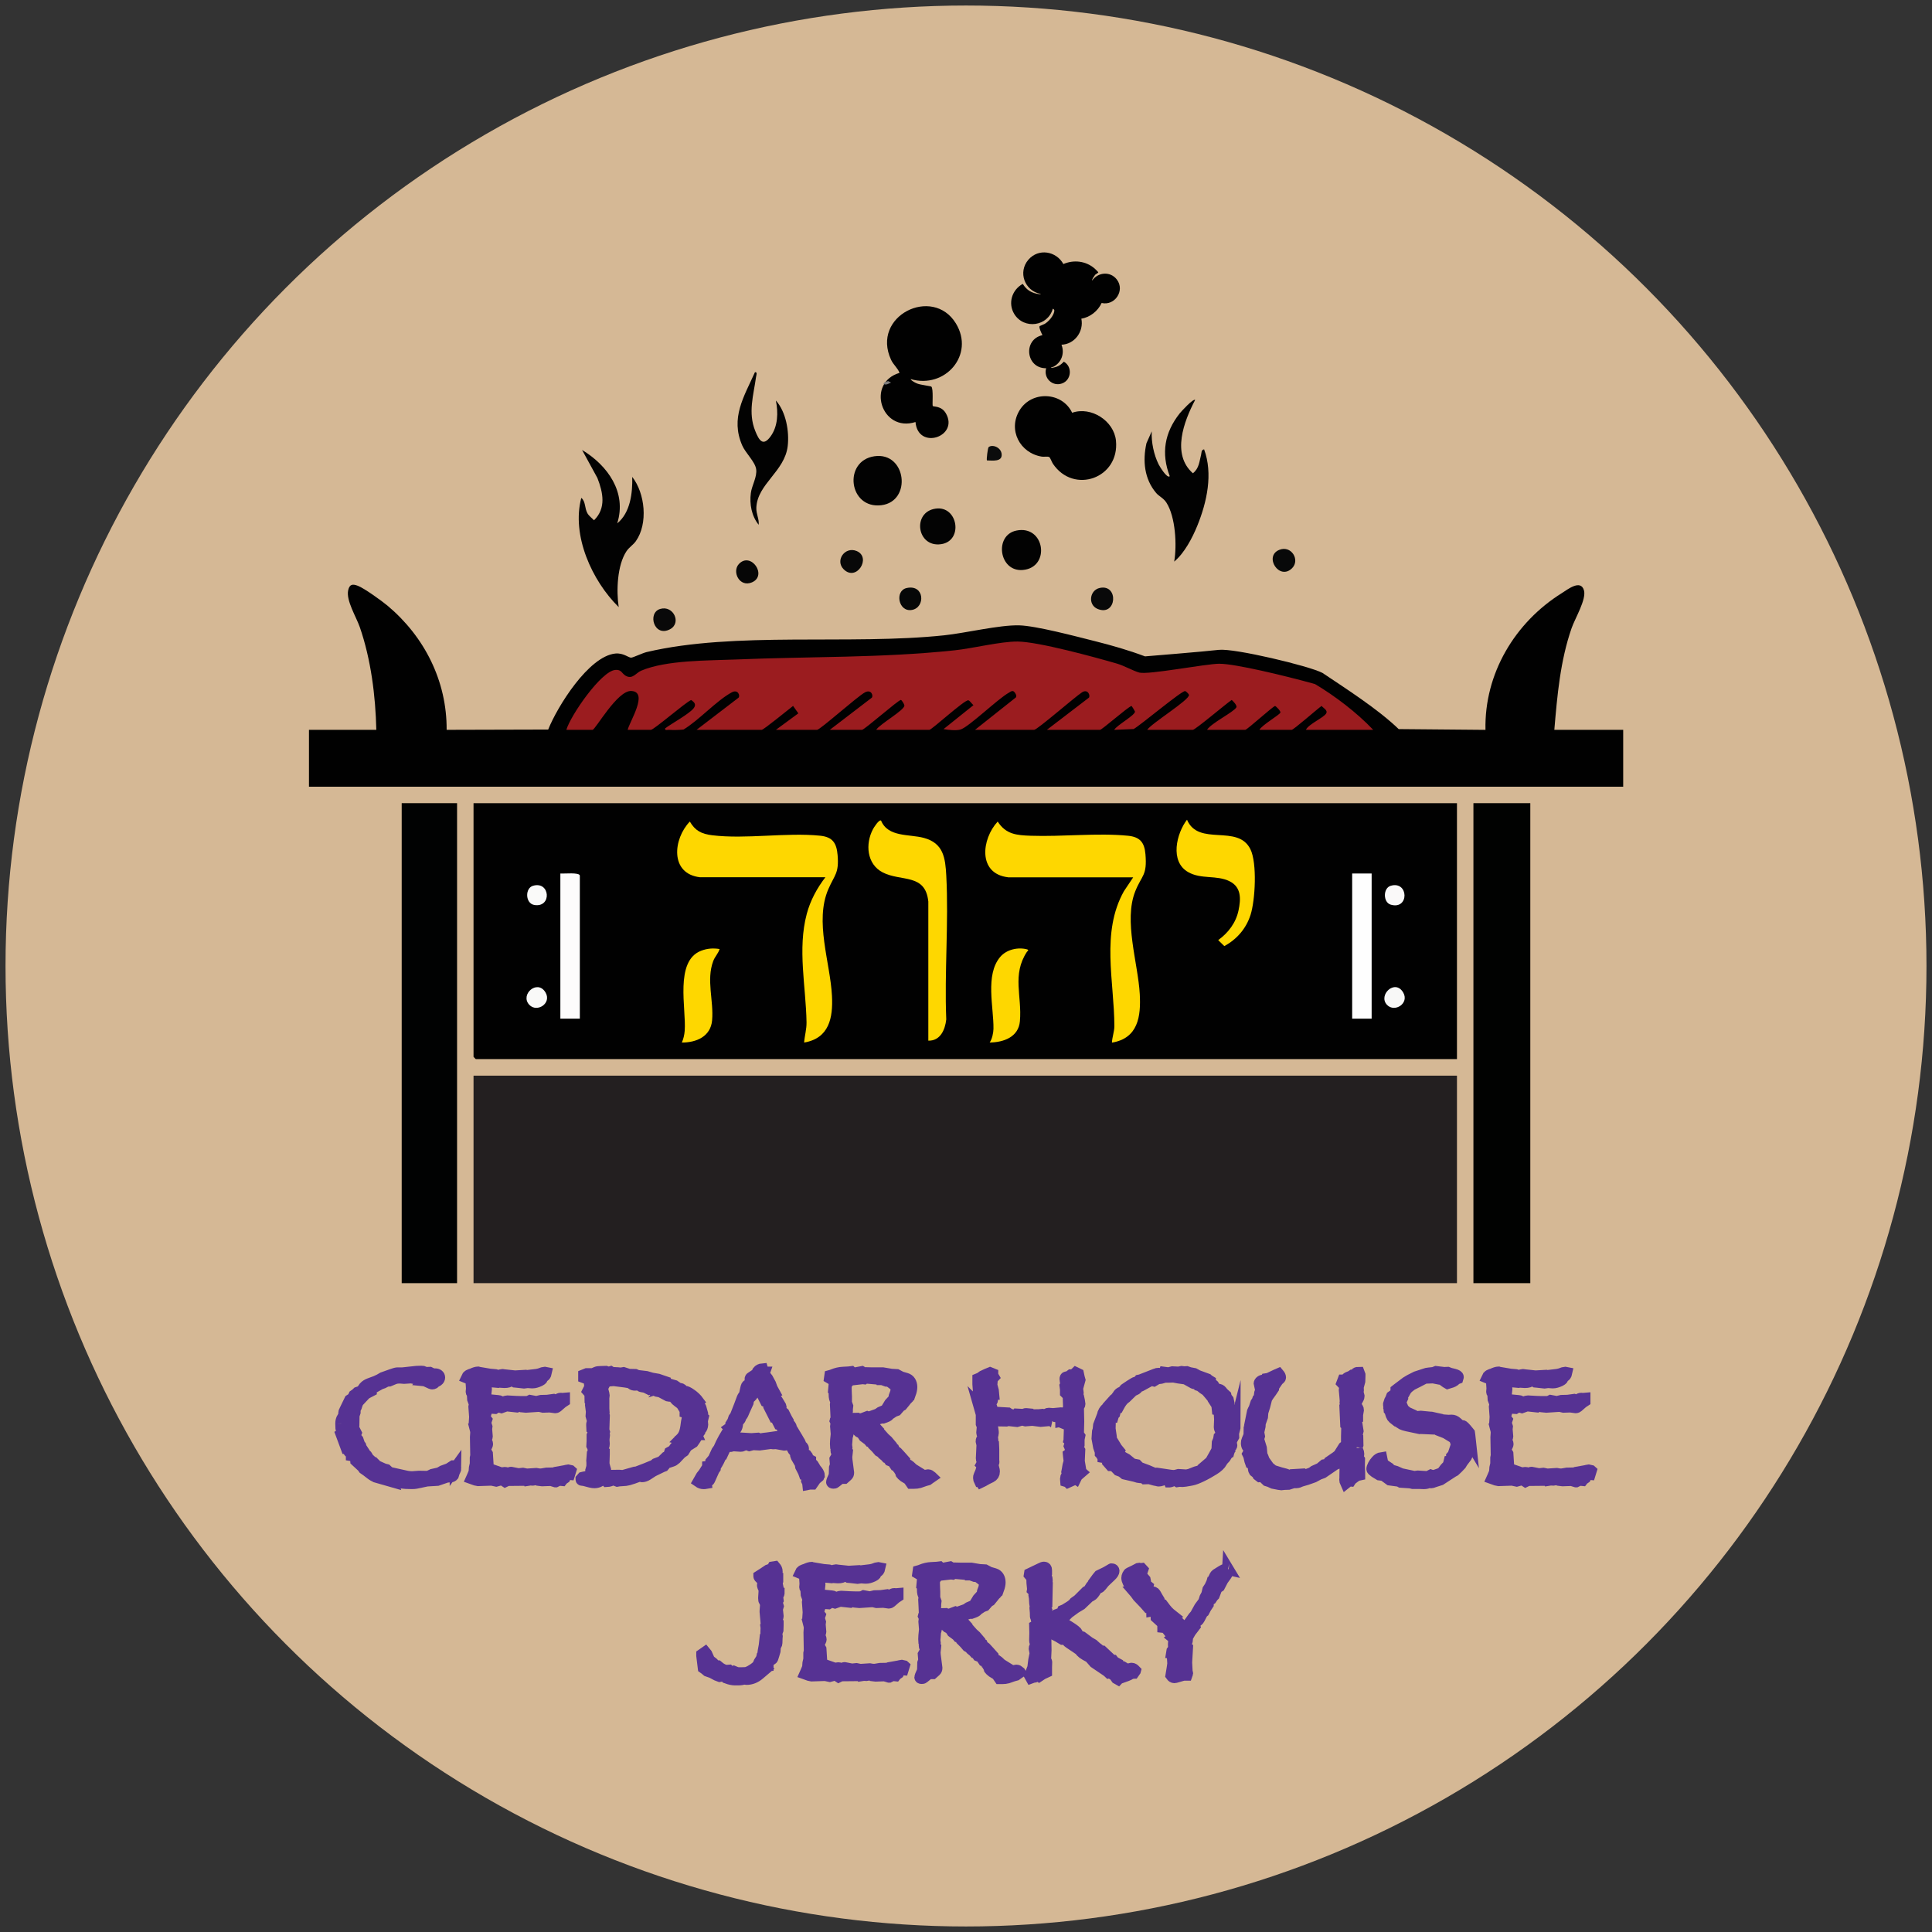 <?xml version="1.0" encoding="UTF-8"?>
<svg xmlns="http://www.w3.org/2000/svg" viewBox="0 0 500 500">
  <rect x="0" y="0" width="500" height="500" fill="#333333" stroke="none"/>
  <defs>
    <style>
      .cls-1 {
        fill: #f8f8f7;
      }

      .cls-2 {
        fill: #010202;
      }

      .cls-3 {
        fill: #010101;
      }

      .cls-4 {
        fill: #f9f9f8;
      }

      .cls-5 {
        fill: #030303;
      }

      .cls-6 {
        fill: #231f20;
      }

      .cls-7 {
        fill: #563293;
        stroke: #563293;
        stroke-miterlimit: 10;
        stroke-width: 3px;
      }

      .cls-8 {
        fill: #0b0c0c;
      }

      .cls-9 {
        fill: #7c7b7b;
      }

      .cls-10 {
        fill: #010201;
      }

      .cls-11 {
        fill: #060606;
      }

      .cls-12 {
        fill: #fdfcfc;
      }

      .cls-13 {
        fill: #020202;
      }

      .cls-14 {
        fill: #faf9f9;
      }

      .cls-15 {
        fill: #080909;
      }

      .cls-16 {
        fill: #fafaf9;
      }

      .cls-17 {
        fill: #080808;
      }

      .cls-18 {
        fill: #fefefe;
      }

      .cls-19 {
        fill: #d5b895;
      }

      .cls-20 {
        fill: #9b1c1f;
      }

      .cls-21 {
        fill: #090909;
      }

      .cls-22 {
        fill: #fed700;
      }

      .cls-23 {
        fill: #060707;
      }
    </style>
  </defs>
  <g id="Background">
    <circle class="cls-19" cx="250" cy="250" r="248.57"/>
  </g>
  <g id="Cedar_House_Jerky" data-name="Cedar House Jerky">
    <g>
      <g>
        <path class="cls-3" d="M269.25,76.05c-4.08-.81-5.86-5.62-3.11-8.83,2.59-3.02,7.2-2.27,9.06,1.11,2.7-1.15,5.75-.8,8.01,1.09.14.12.99.93,1.02,1.02.07.19-.82.56-.9.81-.25.44-.69.85-.7,1.38,1.54-2.23,4.74-2.49,6.42-.27,2.15,2.84-.54,6.85-3.95,6.05-.94,2.07-3,3.71-5.25,4.06.69,3.31-1.73,6.63-5.14,6.74.86,2.19.03,4.61-2.07,5.69-.21.11-.42.12-.61.19-.06.08,0,.12.21.11,1.33-.2,2.15-.59,3.07-1.6,2.28,1.25,2.01,4.77-.47,5.64s-4.83-1.38-4.1-3.94c-5.25.06-6.07-7.44-.96-8.56-.2-.41-.97-1.98-.73-2.34.04-.06,1.05-.42,1.3-.57,1.04-.61,2.32-2.08,2.5-3.3.05-.36-.08-.47-.39-.64-1.23,4.58-7.42,5.44-9.94,1.42-1.74-2.78-.65-6.31,2.17-7.84,1.07,1.71,2.37,2.4,4.33,2.67.36.02.44-.02.21-.11Z"/>
        <path class="cls-3" d="M277.47,106.82c4.9-1.72,10.82,2.08,11.34,7.22.97,9.72-10.94,13.97-16.32,5.97-.26-.38-.69-1.57-.93-1.71-.4-.25-1.35-.03-1.91-.12-5.71-.89-8.88-6.96-5.77-12.02,3.15-5.13,11.03-4.76,13.59.66Z"/>
        <path class="cls-3" d="M235.66,98.1c.23.5,1.33,1.02,1.81,1.2.8.3,3.41.63,3.55.75.61.5.2,4.85.38,5.03.22.23,2.24-.08,3.38,1.87,3.52,6.05-7.21,9.68-7.85,2.27-8.88,2.8-12.85-10.16-4.13-12.72-.48-1.27-1.58-2.08-2.19-3.38-5.27-11.37,10.76-19.23,16.76-9.44,4.99,8.13-2.79,17.07-11.71,14.42Z"/>
        <path class="cls-3" d="M377.06,207.86v66.23H123.13s-.58-.54-.58-.58v-65.65h254.51Z"/>
        <path class="cls-3" d="M315.54,168.17c-3.82.45-19.21,1.7-19.21,1.7-4.27-1.61-8.65-2.86-13.08-3.97-4.72-1.18-15.1-3.95-19.49-4.06-5.17-.13-13.81,1.99-19.42,2.58-24.35,2.57-54.08-1.07-77.01,4.34-1.04.25-3.45,1.41-3.97,1.44-.71.04-2.02-1.29-4.15-1.06-6.89.74-14.93,13.65-17.34,19.67l-26.28.07c.08-12.63-5.75-24.13-15.31-32.14-1.5-1.25-5.99-4.49-7.65-5.13-1.37-.53-2.16-.44-2.52,1.14-.59,2.65,2.08,6.87,3.02,9.59,2.87,8.31,4.06,17.76,4.26,26.54h-17.43v14.72h340.12v-14.72h-17.82c.75-8.88,1.53-17.86,4.47-26.32.9-2.58,3.89-7.48,3.19-9.81-.86-2.89-4.26-.17-5.69.73-12.16,7.57-20.12,20.87-19.79,35.41l-22.46-.2c-5.37-5.18-13.63-10.45-19.73-14.54-3.42-1.81-22.87-6.42-26.69-5.96Z"/>
        <rect class="cls-10" x="381.32" y="207.86" width="14.72" height="124.22"/>
        <rect class="cls-2" x="103.96" y="207.86" width="14.33" height="124.22"/>
        <path class="cls-13" d="M159.75,135.43c3.38-2.72,3.99-7.89,3.87-12.01,3.32,4.22,4.15,12.09.94,16.63-.67.95-1.75,1.59-2.43,2.61-2.41,3.63-2.65,10.26-2.01,14.46-6.92-6.8-12.26-18.57-9.68-28.27,1.17.95.81,2.63,1.6,4.01.4.69,1.15,1.21,1.69,1.79,3.2-3.15,2.34-7.18.88-10.94l-3.97-7.26c6.61,3.99,11.63,10.97,9.1,18.98Z"/>
        <path class="cls-13" d="M309.3,103.51c-2.92,5.55-6.15,14.07-.58,18.97,1.63-1.26,1.67-3.1,2.13-4.83.14-.53-.02-1.21.77-1.36,2.34,6.35.73,13.64-1.75,19.75-1.29,3.18-3.36,7.12-5.99,9.3.74-4.23.34-11.57-2-15.24-.77-1.21-1.92-1.64-2.65-2.5-3.1-3.63-3.54-8.37-2.53-12.89l1.37-3.08c-.14,2.78.53,6,1.76,8.51.22.45,2.21,3.82,2.9,3.1-2.28-5.95-1.33-11.29,2.55-16.23.39-.5,3.56-3.96,4.03-3.51Z"/>
        <path class="cls-13" d="M200.81,103.67c2.6,2.9,3.49,7.99,3.05,11.77-.77,6.57-7.85,9.8-8.12,15.92-.07,1.68.75,2.87.61,4.46-1.84-2.26-2.41-5.38-2.03-8.23.26-1.99,1.67-4.18,1.37-6.19-.28-1.9-2.75-4.16-3.6-6.11-3.11-7.12.43-12.59,3.29-18.97.71-.09.34.83.28,1.25-.64,4.72-2.13,9.19-.2,13.97.99,2.46,2.01,4.08,3.96,1.41,1.93-2.64,2-6.19,1.38-9.27Z"/>
        <path class="cls-13" d="M226.28,118.08c8.32-1.22,9.8,11.71,1.8,12.67-8.47,1.01-9.93-11.47-1.8-12.67Z"/>
        <path class="cls-13" d="M263.04,137.31c7.39-1.52,8.92,9.55,1.68,10.2-6.19.55-7.51-9-1.68-10.2Z"/>
        <path class="cls-5" d="M242.16,131.63c5.77-.8,7.21,8.34,1.42,9.2-6.34.94-7.59-8.35-1.42-9.2Z"/>
        <path class="cls-21" d="M284.65,152.15c4.94-1.02,4.38,7.46-.57,5.45-2.6-1.06-2.12-4.89.57-5.45Z"/>
        <path class="cls-21" d="M170.86,157.59c3.41-1.01,5.6,3.64,2.54,5.26-4.13,2.19-5.94-4.25-2.54-5.26Z"/>
        <path class="cls-15" d="M334.4,147.04c-3.31,3.32-7.37-3.03-3.37-4.72,3.11-1.32,5.51,2.57,3.37,4.72Z"/>
        <path class="cls-23" d="M234.65,152.18c4.63-1.02,4.9,5.03,1.37,5.67s-4.54-4.98-1.37-5.67Z"/>
        <path class="cls-17" d="M218.34,147.33c-2.3-2.3.36-5.99,3.37-4.72,3.9,1.65-.05,8.04-3.37,4.72Z"/>
        <path class="cls-11" d="M191.21,145.98c3.09-3.34,7.51,2.99,3.38,4.74-3.2,1.36-5.21-2.75-3.38-4.74Z"/>
        <path class="cls-8" d="M255.42,119.16c-.17-.17.22-3.27.43-3.44.94-.79,3.2,0,3.38,1.8.2,2.07-2.41,1.66-3.81,1.64Z"/>
        <path class="cls-9" d="M230.63,99.02c-.39.06-1.14.75-1.94.38-.13-.45.64-.57,1.16-.77l.77.39Z"/>
        <rect class="cls-18" x="349.94" y="226.06" width="5.04" height="37.57"/>
        <path class="cls-12" d="M150.06,263.63h-5.04v-37.57c.87.1,5.04-.37,5.04.58v36.99Z"/>
        <path class="cls-4" d="M136.99,260.05c-2.51-2.65,2.09-6.72,4.18-3.22,1.69,2.83-2.2,5.32-4.18,3.22Z"/>
        <path class="cls-1" d="M358.95,260.05c-2.37-2.51,2.05-6.79,4.18-3.22,1.69,2.83-2.2,5.32-4.18,3.22Z"/>
        <path class="cls-14" d="M359.91,229.24c4.67-1.37,4.86,6.31,0,4.88-2-.59-2-4.29,0-4.88Z"/>
        <path class="cls-16" d="M137.94,229.24c4.47-1.31,4.94,5.75.32,4.96-2.34-.4-2.42-4.35-.32-4.96Z"/>
        <path class="cls-20" d="M315.6,171.77c-3.74.04-18.37,2.92-20.76,2.29-1.42-.37-3.91-1.78-5.8-2.33-5.73-1.66-20.28-5.65-25.67-5.7-4.35-.05-11.57,1.77-16.32,2.27-18.9,2.01-37.6,1.58-56.51,2.37-7.19.3-18.05.12-24.6,2.9-1.38.58-2.22,2.33-4,1.32-1.06-.6-1.06-1.68-2.74-1.51-3.67.37-11.53,11.76-12.63,15.5h6.78c.72,0,6.41-10.26,10.04-10.06,4.56.25-.5,7.98-.94,10.06h6c.76,0,8.85-7.02,10.41-7.72.87.57,1.39,1.18.66,2.13-1.12,1.45-5.7,3.95-7.38,5.21-.1.64.52.36.96.38,1.25.07,2.55.05,3.8-.08,4.03-2.44,8.52-7.47,12.46-9.61,1.67-.91,2.23.88,1.78,1.37l-10.87,8.32h16.85c.52,0,7.1-5.42,8.13-6.19l1.36,1.92-5.81,4.27h10.65c.79,0,10.38-8.61,12.39-9.69,1.67-.9,2.23.88,1.78,1.37l-10.87,8.32h8.33c.64,0,9.41-7.75,10.07-7.74.21,0,.88,1.09.91,1.42.11,1.2-6.44,4.86-7.3,6.32h13.75c.63,0,9.02-7.74,10.08-7.65.35.03.98.99,1.34,1.26l-7.74,6.2c1.19.21,3.25.43,4.37.11,2.14-.61,9.61-7.9,12.54-9.54.34-.19.63-.47,1.06-.42.43.11,1.24,1.36.66,1.72l-10.49,8.32h15.3c.79,0,10.52-8.49,12.38-9.7,1.56-1.01,2.24.88,1.79,1.38l-10.87,8.32h13.75c.51,0,6.89-5.66,8.14-6.19.08-.02.89,1.33.91,1.43.16.92-4.74,3.58-5.37,4.76l5.02-.21c1.78-.97,12.46-9.97,13.33-9.82.25.04.95.74,1,.98.23,1.26-9.69,7.34-10.82,9.05h11.81c.64,0,8.73-6.87,10.07-7.74.38.34,1.48,1.44,1.19,1.94-.74,1.25-6.51,4.06-7.58,5.8h9.88c.5,0,7.25-6.18,7.75-6.18.12,0,1.47,1.27,1.36,1.71-.14.55-4.97,3.36-5.42,4.47h8.33c.5,0,6.71-5.47,7.75-6.19.4.52,1.66,1.1,1.19,1.94-.61,1.1-4.54,2.74-5.26,4.25h17.43c-4.22-4.46-9.94-8.81-15.07-11.85-8.01-2.24-20.96-5.3-24.7-5.25Z"/>
        <g>
          <path class="cls-22" d="M260.89,227.04c-7.93-.94-6.85-9.92-2.69-14.42,2.15,3.34,4.92,3.54,8.54,3.67,8.04.29,17.39-.78,25.18,0,3.12.31,4.26,1.74,4.52,4.77.48,5.59-.93,5.36-2.63,9.59-3.06,7.63.71,18.62,1.16,26.59.33,5.84-.44,11.47-7.2,12.59.05-1.4.63-2.87.63-4.28-.03-11.56-3.52-24.21,2.47-34.91l2.4-3.59h-32.38Z"/>
          <path class="cls-22" d="M181.22,227.04c-7.96-.89-7-9.98-2.69-14.42,1.37,2.38,3.05,3.21,5.74,3.54,8.77,1.08,19.18-.77,27.98.12,3.26.33,4.26,1.93,4.52,5.01.4,4.76-.78,5.08-2.4,8.83-3.6,8.32.49,18.93.94,27.59.3,5.72-.72,11-7.2,12.1.13-1.82.65-3.38.62-5.27-.16-9.25-2.37-18.91.06-28.03.93-3.48,2.64-6.64,4.82-9.48h-32.38Z"/>
          <path class="cls-22" d="M240.24,233.27c-.77-7.3-7.06-5.04-11.81-7.5-4.13-2.14-4.53-7.39-2.49-11.21.2-.38,1.56-2.56,2.08-2.19,1.8,4.35,7.27,3.46,11.05,4.47,5.08,1.36,5.58,5.12,5.83,9.82.64,12.18-.5,24.92-.01,37.16-.29,2.67-1.54,5.59-4.64,5.5v-36.06Z"/>
          <path class="cls-22" d="M307.19,212.13c2.98,7.05,13.15,1,16.42,7.66,1.76,3.58,1.25,13.17.03,16.98-1.14,3.55-3.53,6.31-6.79,8.08l-1.58-1.55c2.61-1.88,4.59-4.5,5.26-7.69.62-2.94.76-5.99-2.28-7.52-3.4-1.71-7.38-.44-10.79-2.41-4.76-2.75-3-9.98-.26-13.55Z"/>
          <path class="cls-22" d="M256.12,269.81c.63-.86.97-2.5.99-3.56.08-5.56-2.19-13.89,1.71-18.56,1.65-1.98,4.68-2.65,7.08-1.97.44.33.04.35-.13.61-3.93,5.97-1.24,11.46-1.82,17.98-.36,4.08-4.23,5.46-7.83,5.49Z"/>
          <path class="cls-22" d="M186.23,245.62c-.36,1.17-1.2,1.91-1.65,3.11-1.84,4.9.17,10.29-.29,15.35-.38,4.17-4.06,5.74-7.83,5.73.42-.94.66-2.01.74-3.04.44-5.7-2.67-18.03,4.23-20.71,1.6-.62,3.14-.72,4.81-.45Z"/>
        </g>
        <rect class="cls-6" x="122.55" y="278.38" width="254.51" height="53.7"/>
      </g>
      <g>
        <path class="cls-7" d="M117.91,379.87c0,.25-.06.46-.16.64l-.21.39-.29.93c-.16.19-.35.29-.56.29l-1.05.08-2.45.84-2.69.16-2.86.6c-.26.05-.63.08-1.11.08-1.15,0-2.05-.06-2.69-.16l-.49-.08c-.11-.59-.43-.88-.97-.88-.25,0-.53.14-.84.41l.08.27-4.01-1.15-.12-.29-.25.08c-.26,0-.67-.21-1.23-.64l-1.09-.84-.76-.53-.33-.47-1.69-1.56-.04-.53c.27,0,.41-.09.41-.27,0-.15-.07-.25-.21-.31-.14-.05-.42-.12-.84-.19l-.45-.08v-.51c-.27-.12-.47-.25-.59-.39-.12-.14-.26-.36-.42-.66l.16-.16-.16-.16h-.31l-1.34-3.62.21-.14.04-.21-.29-1.21-.04-1.23c0-.55.14-1.05.41-1.5.06,0,.09,0,.1.01.01,0,.02.02.02.03.16,0,.32-.17.47-.51-.15-.36-.23-.6-.23-.72,0-.18.06-.37.19-.58l1.34-2.76.76-.49.33-.72.47-.33.41-.39.99-.33.78-1.09c.33-.37.8-.66,1.4-.88l1.52-.56,1.01-.47.84-.49,2.02-.72c.84-.3,1.4-.47,1.69-.49h1.36l3.62-.39,1.21-.04.47.04.72.29,1.05-.04.88.43.49-.04c.33,0,.6.08.8.24.21.16.31.37.31.65,0,.29-.14.54-.43.76l-.72.41-.29.29c-.14.07-.26.1-.37.1-.12,0-.21-.01-.27-.04l-1.65-.76-.41-.04s.04-.05.04-.08c0-.12-.1-.28-.29-.47l-.27-.04-1.13.16-1.52-.29-1.81.12-1.01-.08h-.29c-.44,0-.85.07-1.23.21l-1.34.56-.64.04-.93.49-.76.27-1.42.8-.43-.1-.6.47.04.64c-.88.44-1.42.77-1.62,1.01l-1.69,1.81-.35.25.16.16-.16.43c-.12.44-.22.71-.3.82-.08.11-.24.23-.5.35l.31.31v.41l-.27.8-.04,2.57-.12.49.21.51.51,1.01-.12.31-.43.08.19.41.84.97.41,1.19.29.37.12.45.84,1.28.23.41.37.35.6.97.37.25c.21.21.36.4.47.6l.41.04c.29.25.5.53.64.84l.41.12,1.6.72.64.16.6.56c.14.14.74.32,1.81.53l2.9.64c.44.08.83.12,1.17.12h.35l1.6-.12,2.39.04,1.07-.51,1.81-.41.88-.51,1.58-.58,1.11-.72h.16c.3,0,.45.16.45.49Z"/>
        <path class="cls-7" d="M147.63,380.63l-.27.88-.45-.04c-.16,0-.28.04-.35.12l-.41.88-.56.39-.16.21-.76-.08-.88.43h-.04l-1.01-.31-.12-.04-2.32.08-.66-.08-.23-.33c-.84.16-1.31.25-1.42.25l-.76-.04-.51.08-.16-.41h-.25l-.21.04-.72.37-4.05.04-.6.29c-.45-.3-.8-.45-1.05-.45l-.21.04-1.05.29-1.19-.25-3.62.12c-.12,0-.64-.16-1.54-.49l.21-.47.49-1.17.08-1.11.23-1.01v-1.54l.12-.6-.08-4.77.08-1.21-.04-.45-.12-.47.84-.04c-.15-.33-.28-.56-.39-.7-.11-.14-.3-.31-.58-.51l-.1-.35.1-1.52-.19-2.61.19-1.01.08-.41-.43-.12-.16-.43-.08-1.34-.25-.43-.04-.21.04-.51.16-.25,1.13.29-.33-.29c-.21-.15-.31-.29-.31-.41,0-.07.03-.19.08-.35l-.33-.12-.41.12c-.04-.67-.09-1.12-.13-1.34-.05-.22-.13-.35-.26-.39l-.8-.33.21-.43c.1-.11.32-.23.68-.37l.39-.12c.67-.32,1.19-.47,1.54-.47h.04s.03.01.06.04l3.02.51,1.4.12.78.25c.51-.19.85-.29,1.03-.29.08,0,.14.01.16.04l3.11.33,2.74-.16,1.07.31.62-.14v-.25c.95-.1,1.64-.22,2.08-.37.6-.23.97-.35,1.09-.35l.41.08c-.07.32-.15.54-.26.67-.1.13-.33.28-.67.44-.03.25-.08.42-.14.51-.07.1-.27.23-.6.41-.71.33-1.3.49-1.77.49h-.23l-1.09-.08-.93.12-1.89-.21-.43-.04c-.38-.25-.76-.37-1.13-.37-.29.33-.82.49-1.6.49l-.62-.04-.1-.37-.41.12-.6.25-2.82-.25-.45.68.16.16v.16l.08,1.09-.16,1.6.08.6.04.45.41.12,2.82.27c.19,0,.47.14.84.41l.64-.12c.38-.14.66-.21.84-.21h.04l2.2.12,1.3.04h1.17c.25,0,.46-.02.63-.06s.36-.12.57-.23l1.56.29.37-.08.88-.21,1.6-.04,1.69-.23c.19.06.38.16.58.31l.43-.27c.27-.22.53-.33.76-.33l.45.04.47-.04v.64l-.56.37-1.25,1.09c-.15.12-.29.19-.43.19h-.08l-1.38-.19-1.77.06-.97-.23-3.46.23-.64-.06c-.15-.27-.32-.41-.51-.41-.11,0-.19.01-.25.04l-.93.37-2.69-.29-1.32.47-.93-.27-.76.47-2.26-.16-.16.29.08,1.09-.35,1.11.19.33.29.37-.29.88c.21.38.33.67.37.84l-.08.68.16,1.89v.04c0,.18-.15.46-.45.84.36.45.53.82.53,1.11,0,.08-.03.18-.08.29l-.56,1.17.6,1.05.25,3.93.64.12,2.78.97.93-.12c.22,0,.53.11.93.33.27-.25.47-.37.6-.37h.08l1.89.37,1.15-.12,1.01.21,2.45-.16.7.12,1.19.04.41.14-.12-.31.47-.08,1.93-.04.41-.16,2.41-.43c.07-.01.23-.05.47-.11s.4-.09.45-.09c.08,0,.25.04.51.12Z"/>
        <path class="cls-7" d="M181.91,366.83l-.21.88.08,1.01c-.04.52-.2.91-.47,1.17l-.33.43-.84.21c-.08.08-.16.28-.25.6l.08.08h.21l-.12-.27.41.31-.21.29-.12.51-.33.53-.47.68-1.6,1.01-.8,1.28-.7.49-1.4,1.48c-.36.32-.66.51-.93.58l-1.52.51-.37.16c0,.26-.07.46-.21.6l-.43.16-2.41,1.17-1.46.95c-.48.3-.95.45-1.4.45-.16,0-.38-.07-.64-.21-.26.16-.79.38-1.58.64l-1.19.37-.8.16-1.69.12-.45.08-1.09-.41c-.55.3-1.07.47-1.56.49l-.12-.16c-.37,0-.68-.11-.93-.33l-.76-.08v.49c-.47.26-.95.39-1.44.39-.32,0-.64-.04-.97-.12-1.15-.32-1.81-.47-1.97-.47-.32,0-.47-.06-.47-.16v-.12l.31-.35.49-.12c.48-.14.76-.21.84-.21l.16.04.35-.37c.25-.27.37-.46.37-.56v-.64l.25-.88.04-.41v-.25l.27-.19c-.21-.22-.31-.47-.31-.76l.1-1.21.04-.56.45-.45c-.16-.25-.25-.43-.25-.56l-.04-.66-.27-.51.06-1.17v-1.44l.33-.68c.06-.22.08-.37.08-.45,0-.23-.16-.46-.47-.68l-.04-.8v-.37c0-.16.14-.35.43-.56l.04-1.13h-.51l-.12-.43.08-1.09-.21-1.6.16-.45-.29-.6-.04-2.02-.56-.64.47-.93.04-.31-.12-1.17-.04-.68c-.3-.04-.58-.12-.84-.25l-.56-.21v-.6l.72-.29h1.6l.88-.39c.26-.11.62-.16,1.09-.16l1.36-.04.74.25.51-.16.37.23h.68l.8.04.76.08h.04l.68-.12,1.38.45,1.65.04.56.25,2.3.27,1.4.41,1.65.29,1.13.39.47.16-.08.43.25.25-.16.25.08.08-.12.16.12-.04.72-.25.58-.16.51.16.76.21.45.31.04.45.19.04.78-.04c.26,0,.56.24.88.72h.31c.36,0,.89.25,1.6.76.77.52,1.41,1.14,1.93,1.85l-.31.29.06.31.25.41.41.29c.14.16.27.48.39.95-.26.11-.39.25-.39.41,0,.08.01.14.04.16l.6.88c.06.11.08.23.08.35ZM178.17,366.4c-.26-.11-.43-.22-.49-.32s-.12-.29-.14-.57l-.16-.04v-.25c0-.14-.08-.35-.25-.64l-.39-.64.04-.21-.41-.37-1.01-.76c-.11-.07-.22-.16-.33-.27-.11-.11-.24-.26-.38-.44s-.3-.39-.48-.61h-.45c-.34,0-.62-.03-.84-.08l-1.97-1.05-.88-.16-.56-.25-.47-.1-.08-.45c-.37-.08-.59-.12-.66-.12-.14,0-.31.08-.51.25-.44-.23-.79-.37-1.05-.41-.29-.05-.49-.09-.61-.11s-.21-.05-.27-.1c-.06-.05-.14-.12-.24-.22l-.33-.33c-.3.16-.6.25-.88.25-.36,0-.64-.08-.84-.25l-.49-.35-1.28-.21-2.94-.37-1.44.12-.29-.16-.21.16-.23.41-.45-.21-.08.6c-.03.59-.1,1.04-.23,1.34l.1.43c.19.66.29,1.04.29,1.13l-.04.37-.25-.16h-.14c.03.55.14.99.35,1.32v.58l-.27-.04c-.14.12-.26.19-.37.19h-.21l-.08.41.29.37c.29.11.48.21.58.3.1.09.14.23.14.42-.29.12-.43.27-.43.43,0,.11.01.18.04.21l.43,1.01-.12,3.66.16.51-.21,1.05.16.16-.08.76.08,1.13c0,.29-.05.49-.14.6-.1.11-.32.27-.66.47l.08.62.72.43v.49l-.08,2.49c.03.12.07.31.13.56s.13.49.2.72c.08.16.12.32.12.45,0,.07-.06.21-.16.43h-.37c-.27,0-.5.23-.68.68.9.16,1.58.25,2.02.25l2.74-.04.97.08,3.09-.88.47-.04,2.3-.88,1.56-.64.64-.25.45-.39,1.52-.58,1.17-1.15.47-.21.25-.29.25-.76.84-.47.47-.7.88-1.03.16-.49c.43,0,.7-.03.82-.08.12-.05.19-.16.19-.31,0-.19-.18-.33-.53-.41.44-.44.76-.95.98-1.53.21-.58.37-1.36.48-2.33.08-.74.25-1.45.51-2.12Z"/>
        <path class="cls-7" d="M211.94,381.87c0,.06-.03.14-.08.25l-.8.68-.84,1.21h-.68l-.41.08-.04-.37-.25-.51.04-.41-.04-.39c-.21-.38-.32-.72-.35-1.01h-.33l-.16-.45-.72-1.4-.12-.72-1.05-1.81c-.12-.25-.19-.53-.19-.84.01-.05.02-.1.03-.14s.01-.1.01-.19c-.25-.12-.44-.29-.58-.51-.49-.82-.79-1.49-.88-2.02l-.72-.33c-.12.62-.36.93-.72.93h-.08l-2.14-.39-.76.04-.56-.08-2.94.39-1.73-.08-.93.25-.72-.25-.56-.14c-.18.23-.33.38-.45.45-.12.07-.28.1-.47.1h-.12l-1.81-.12-.68.16-.88.04c-.3.07-.64.53-1.01,1.4l-.37.8-.23.08c-.4,1.06-.91,2.05-1.54,2.98l-.04.43-.31.45-1.13,2.53c-.08.25-.39.43-.93.56l.04.33c-.16.03-.39.04-.68.04-.4,0-.82-.15-1.25-.45l.8-1.4.58-.72.47-.76.29-.45.29-.39v-.16c.56-.08.84-.34.84-.76v-.49l.64-.76.88-1.93.51-.72.58-1.28.68-1.3.8-1.36.84-.8c.06-.05.08-.12.08-.21,0-.11-.07-.23-.21-.37.25-.18.43-.33.53-.44.11-.12.21-.28.31-.48l-.25-.39.25-.41.33-.97c.04-.08.21-.25.51-.51l-.04-.21.93-2.37.72-1.93c.14-.36.45-.79.93-1.32l-.16-.45.12-.56c.08-.4.16-.67.24-.82.08-.15.21-.26.39-.33.19-.07.42-.13.71-.19l.12-.31-.21-.62c-.06-.16-.08-.28-.08-.35,0-.19.08-.33.25-.41l1.4-.93.29-.64c.29-.36.67-.56,1.15-.6l.25.84h.25l-.08.23.29.62.6.76.76,1.4.41,1.13.51.93-.51.16c0,.15.06.28.19.39.49.29.74.56.74.8l-.04.37.47.51.56.93.29.49.04.16-.16.39.08.41.29.39.6.49.72,1.44.37.64v.49c.53.47.8.82.8,1.07,0,.03-.03.12-.08.29l.41.41.93,1.56c.08.12.15.23.2.32.05.09.13.23.25.43.12.2.2.34.24.42.23.36.37.59.4.7.03.11.06.3.07.58.48.23.72.5.72.8,0,.03-.02.06-.06.08l-.08.88s.03.07.08.29l.84.43.27.37.12.39c.06.21.28.41.68.62v.47l.7.72.68,1.13.35.41c.16.21.29.43.39.66.1.23.14.4.14.49ZM203.49,371.3l-.19-.16.08-.14-.08-.21h-.41c-.16-.19-.29-.71-.39-1.56l-.04-.41-.78-.21-.99-1.95h-.29l-1.25-2.47.16-.47-.12-.51-.97-.49-1.48-2.94c-.06-.15-.38-.47-.97-.95l-.25.19-.27.84-.16.04c-.16.58-.29.93-.37,1.07-.08.14-.25.33-.51.58-.36.32-.56.64-.6.97l-.08.49-.93,2.04c-.1.25-.19.46-.27.64-.08.18-.14.3-.16.35-.03.06-.08.13-.14.23-.07.1-.14.18-.23.25l-.16.43c-.11.27-.2.44-.27.5s-.22.1-.45.11l-.04.47c-.06.7-.17,1.21-.34,1.54s-.46.63-.87.9l.37.58c-.16.01-.29.06-.37.14s-.15.22-.21.41l-.14.51.35.04.68.21.53-.08.47.16.08-.16.37-.04,2.65.16,1.69-.12.68.29c.1-.1.17-.15.22-.17s.2-.04.44-.06.63-.06,1.15-.13l.56-.08-.08.21.16.08c.12,0,.27-.11.45-.33l.56-.04c.73-.07,1.28-.12,1.65-.15.37-.03.6-.06.68-.08s.21-.07.38-.16c.17-.09.34-.2.5-.32Z"/>
        <path class="cls-7" d="M241.08,382.24l-.45.31-.51.37-.76.21-1.46.51c-.41.11-.85.16-1.32.16h-.72c-.45-.67-.72-1.02-.8-1.05l-1.05-.64-.49-.41-.27-.31c-.36-.44-.53-.66-.53-.68l-.19-1.17-.78-.29-.68-1.01-.8-.31-.47-.66-.33-.1-.29-.33-.68-.56-.39-.45-.58-.33-.72-.84-.43-.43c.07-.18.1-.33.1-.45,0-.32-.12-.5-.35-.56l-1.01-.21-.29-.35-1.19-.88-.58-.88-.72-.37-.6-.56-.53-.21-1.32-1.01-.41-.12-.14.53-.21.51-.04.97c.19.11.29.25.29.41,0,.15-.01.25-.04.31l-.16.49-.08,1.19-.08.93.08.58-.16.51.29.51-.04.41-.12,1.09.04.68.43,3.33v.12c0,.26-.09.47-.27.64l-.41.37-.35.31h-.7c-.23,0-.45.1-.64.29l-1.09.88c-.06.05-.19.08-.39.08-.27,0-.41-.08-.41-.25,0-.1.16-.51.49-1.23.15-.26.23-.61.23-1.05l.04-1.4.25-.7-.12-1.52.21-.37.33.04c.18,0,.3-.06.37-.17.07-.12.1-.34.1-.67l-.29-.27c-.32-.23-.47-.5-.47-.8l.12-.8-.21-.25-.04-.68.04-.93.16-1.58-.16-1.99.12-.97-.25-.53c.04-.19.29-.36.76-.51v-.76c-.19-.25-.38-.37-.56-.37l-.04-.93-.08-1.6.12-.8c-.18-.33-.3-.61-.36-.84-.06-.23-.09-.57-.09-1.01v-.93l-.14-.12.14-1.52c0-.4-.13-.79-.39-1.17l-.8-.47.08-.56.43-.12.29-.12c.88-.36,1.75-.56,2.61-.6l1.48-.08.64-.08c.27.26.48.39.62.39h.04l2.08-.39.45.27s.07,0,.09.01c.02,0,.04.02.07.03l.51-.04,1.44.04h2.9l2.18.37,1.4.08,1.13.6,1.28.37c.47.14.82.4,1.06.79s.36.86.36,1.41c0,.49-.12,1.08-.37,1.77l-.72-.12c.04.34.16.58.37.7l-.21.47-.45.45-.27.35c-.06.06-.27.08-.66.08-.06.08-.08.18-.08.29l.16.35-.27.33-.45.25-.93,1.07-.68.25-.68.45-.41.04c-.12.37-.32.62-.6.76l-.49.21-.64.23h-.51l-1.01.33-.29.04h-.16l-.6.47c-.12-.08-.23-.12-.33-.12s-.19.03-.27.08c-.03.06-.04.11-.04.16,0,.12.1.27.31.45l-.14.35c-.27.23-.41.41-.41.53,0,.01.03.09.08.23h.43c.16-.18.37-.28.62-.31l.43.47-.21.16c.04.43.18.64.41.64l.41-.04.43.53,1.17,1.32.8.72.88,1.05-.12.53.88.47c.11.26.2.42.26.48s.27.22.63.48l.93,1.01.64.72.33.37v.27c0,.26.07.48.21.66l.84.27.39.29.72.68,2.1,1.3.43.43c.06,0,.09,0,.11.01.02,0,.04.02.05.03l1.3-.21h.04c.19,0,.46.15.8.45ZM231.99,359.72c0-.6-.17-1.03-.51-1.28l-.66-.51-.72-.53-.68-.04-.97-.35-.21-.04h-.35l-.25-.58-.56-.08-.29.49-2.9-.25-.27.21-.33-.04-2.86.33h-.43l-.33.39c-.29,0-.49.11-.6.34s-.16.7-.16,1.43l.04,1.34.04.88v.56c-.4.32-.6.58-.6.8,0,.33.25.56.76.68l.16.45-.08.68v.6l-.16.97c.04.33.34.61.88.84l-.04.16,1.85-.04.27.25.37-.08.68-.08,1.34-.51.47.19.45-.23,1.85-.66.68-.47,1.4-.6,1.01-1.67,1.13-1.23.08-.68.39-1.05.08-.58Z"/>
        <path class="cls-7" d="M279.77,381.02l-1.07.93-.33.68-.29-.19-.27.14-.25.45-1.13.51-.08-.08-.47-.14-.04-.53.08-.51.39-.72-.14-.62.1-.51.21-1.21.29-1.05-.16-1.36-.04-.41.53-.39c.01-.14.02-.31.02-.51,0-.4-.1-.83-.31-1.3l.35-1.09-.43-.39.25-1.09-.21-.12.12-3.46-.25-.21-.21-.84-.16.16c-.25,0-.42.02-.5.06-.09.04-.22.16-.38.35l-.51.56-.8-.33c-.55.16-.87.25-.97.25.01,0-.16-.03-.51-.08-.37-.29-.69-.43-.97-.43-.04,0-.07,0-.09.01-.02,0-.05.02-.07.03l-2.14.19-2.16-.27-1.77.14-.88-.23-1.34.39-2.08-.23-.53.06-.64-.47-.21.51-2.53-.04c-.34.33-.51.64-.51.93l.25,1.62c.04.15.06.38.06.68,0,.27-.08.54-.23.8l.12,1.28c-.19.12-.31.24-.35.36-.04.12-.06.29-.06.52.11.18.31.3.6.37l.04.88v2.82l.04.51c0,.12-.09.25-.27.37l.04.43.31,1.25.04.43c0,.6-.28,1.05-.84,1.34l-1.05.51-.93.53-.56.27-.12-.19h-.21c-.15-.3-.23-.58-.23-.82,0-.29.03-.49.1-.6l.45-1.05.21-.72.31-.12.04-.68-.35-.33c.21-.38.31-.61.31-.68s-.1-.28-.31-.64l-.04-.37.16-3.41-.21-.93c0-.32.12-.56.35-.72l.29-.25c.07-.07.12-.23.16-.47-.43-.15-.64-.4-.64-.76v-.08l.14-1.56-.27-.66v-2.37l-.08-1.17.04-.64-.33.04-.08.08-.16-.56.16.16.08-.78c.51-.29.76-.58.76-.88,0-.42-.28-.68-.84-.76l-.31-1.44v-.33l-.12-1.65v-1.32l.51-.21.68-.49,1.09-.51.8-.33.62.25c0,.26.09.54.27.84-.21.22-.33.4-.36.53-.04.14-.07.48-.11,1.03l-.04.49.39,1.44.08.84h-.19l-.37.97.29.33-.08.43-.21.37-.21.43.08.45.16.35c.11.22.16.67.16,1.34l.47.12,3.66.21.56.39,1.38.16.43-.04.12-.21,1.42.08.19.04c.19-.16.38-.25.58-.25l.43.04v.16l.25.16.47-.04,2.26-.04.84-.08.76.25c.25-.36.54-.53.88-.53h.08l1.05.08,1.99-.19,1.17.06.41-.1.14-.45.37-.93-.08-2.37.08-.49-.29-.47-.51-.51v-.88l-.12-.93.25-.45c-.16-.56-.25-1-.25-1.32,0-.26.08-.41.25-.45l.56-.08.64-.47h.49c.21-.05.47-.25.8-.58l.6.29.21.97.16.56-.6,2.18.14,1.13-.08.47h-.23c-.19,0-.29.14-.29.41.07.16.21.3.41.39l.39.21.12.56.12.84-.04.25-.33.64.08,3.74-.08,3.21.33.49c-.11.49-.16.87-.16,1.13v.88c-.29.3-.43.51-.43.64,0,.06.01.08.04.08l.56.97-.12,2.8.47,2.82Z"/>
        <path class="cls-7" d="M319.57,369.34c0,.1-.01.17-.04.23l-.37,1.21.04,1.05-.31.56c-.06-.03-.15-.04-.29-.04-.08,0-.16.07-.23.21-.07.14-.1.3-.1.47,0,.06.01.1.04.12.27.45.41.75.41.88,0,.11-.03.21-.08.29-.29.27-.49.58-.6.93l-.45.21.12.14-.12.12.33.25-.04.12-.37.35-.47.78-.33.35c-.19-.19-.35-.29-.47-.29-.25,0-.37.14-.37.41,0,.11.11.31.33.6-.43.71-1.12,1.37-2.1,1.97-1.02.64-2.06,1.23-3.15,1.75-1.08.52-1.92.84-2.51.95l-.41.08c-1.03.19-1.67.29-1.93.29h-.08l-.8-.04-.51.08-.76-.45-.58.25c-.26.18-.45.27-.56.27h-.16c-.11-.26-.22-.45-.33-.57-.11-.12-.28-.22-.51-.32-.85.44-1.51.66-1.97.66-.16,0-.32-.06-.47-.16-.3,0-.47-.01-.49-.04l-1.44-.41-1.21.04-.47-.39-.68.08-.58-.08-.84-.25-2.61-.6-.72-.58-.93-.35-.97-1.01c-.22-.16-.54-.25-.97-.25l-.56-.64c.11-.26.16-.46.16-.6,0-.42-.51-.72-1.52-.88v-.16l-.25-.08-.25-.45-.21-.23v-.45l-.43-1.23-.08-.41-.33-1.81.12-1.77.16-.51.12-1.13,1.01-2.65.12-.47c.29-.71.74-1.24,1.36-1.58v-.27l1.05-1.17c.16.06.26.08.29.08.21,0,.35-.08.43-.25l.29-.88.39-.51c.15-.3.36-.53.62-.68l.64-.29.56-.68,1.3-.88c.86-.56,1.36-.84,1.48-.84l.33.12.56-.66.37-.08,3.89-1.52c.22-.11.49-.16.8-.16.29,0,.64.08,1.05.25l.33-.12.12-.39.6.08.33.06h.1l1.01-.27,1.6.08.78-.16.68.08.64-.04.72.25,1.21.23.88.49,2.53.93.25.23.47.29v.21l-.08.04c-.11.11-.16.21-.16.31s.15.23.45.41l.08-.16c.32,0,.56.15.72.45,0,.32.03.52.08.63.05.1.19.25.39.44.21-.12.4-.19.58-.19.36,0,.65.14.88.43l.35.45.74.68.1.47.49.62.12.56c-.22.29-.33.53-.33.72,0,.08.01.15.04.21l1.25,1.28.08.45.35.97s-.03.21-.08.51l-.31.16v.21l.35.04.08.47.21,1.54ZM316.28,365.87c0-.62-.39-.99-1.17-1.11l-.12-1.13-1.01-1.56-.16-.64-.27-.04-.37-.45-.93-1.09-.84-.56-.84-.68-.39-.12-.25-.45h-.41c-.38,0-.68-.07-.88-.23l-1.81-1.01-1.81-.25-1.32-.25-1.25.04h-.97l-1.03.29-.93.12-.93.56-.49-.12h-.04l-.51.16-2.28,1.25-.53.08c-.38.55-.72.87-1.01.97l-.56.23-1.81,1.77-.33.25c-.49.37-1,1.04-1.52,2.02l-.21.39-.43.08-.21.41-.25,1.07-.27.29-.12.41-.84-.12c-.07.23-.14.39-.22.46s-.21.16-.4.26l-.06.21c.51.32.76.62.76.93l-.04,1.44.31,2.1-.04.51.66,1.09c-.33.21-.49.4-.49.6,0,.12.06.24.2.36.13.12.29.17.48.17.07-.01.13-.02.17-.03.05,0,.13-.01.24-.01l.76.93c-.16.25-.25.4-.25.47l.16.33h.16l.84.8,1.09.6,1.52,1.25,1.17.23.64.66,2.14.8,1.77.76.6-.04,3.78.56.6.04.47-.04.8-.21,2.06.12.88-.19,1.56-.62.58-.16.31.25c.42-.12.66-.25.7-.39l.19-.66,2.06-1.77.84-1.48.33-.6h.27l.25-.53-.12-.23.12-.37.08-1.69.33-.8.1-.6.29-.21.21-1.25c-.27-.49-.41-.88-.41-1.15v-.04l.08-1.97-.04-.64c.41-.26.62-.53.62-.82Z"/>
        <path class="cls-7" d="M351.88,356.22l-.04,1.25-.41,1.52.04.76-.08.58.25.97v.04c0,.25-.16.63-.47,1.15l-.29.53-.45.12.29.43c.32.43.52.72.62.87.1.16.14.31.14.46l-.21,1.23v.68l-.27.08.16.21-.16.68v.08l.39,2.49-.12.49c-.34.15-.51.34-.51.56s.19.47.56.76l.04,1.77-.19.49c-.06.22-.08.32-.08.31,0,.15.09.38.27.7.14.3.21.58.21.84,0,.23-.1.5-.29.8.27.3.44.5.49.6l-.04,1.65.08,2.06v.27c-.34.07-.62.17-.84.3-.22.13-.65.45-1.3.96l-.19.29-.37-.04-.8.64c-.14-.3-.21-.58-.21-.84,0-.48.11-.84.33-1.09h.31c-.01-.22-.06-.37-.12-.45-.07-.08-.23-.16-.47-.23l.04-2.06.16-.14-.12-.97c-.12-.08-.23-.12-.33-.12-.03,0-.06,0-.09.01-.03,0-.08.02-.13.03l-.21.23h-.33c-.18,0-.31.04-.39.12l-.49.33-.84.37-3.09,2.12-1.01.37-1.34.72-1.81.64-1.4.41c-.53.26-.95.39-1.25.39h-.76l-1.28.41-1.13.04-.72.08-.64-.08-1.5-.29-.93-.43-.68-.21-.84-.8-.33-.37-.68.08-.43-.33-.21-.43-.76-.6c-.14-.21-.21-.64-.21-1.3v-.33l-.64-.35-.25-.72-.29-1.25-.23-.47.6-1.05c-.36-.3-.61-.58-.75-.83-.14-.25-.22-.55-.22-.89s.05-.61.16-.84l.51-1.21.04-1.65.33-.33c.27.06.46.08.56.08.19,0,.29-.09.29-.27s-.14-.33-.41-.45v-.84l-.43-.12.51-2.53.21-.47.21-.37.47-1.44.33-.49.16-.47.51-.49c-.06-.23-.08-.46-.08-.68,0-.49.31-1.18.93-2.06l-.39-.27-.45.27c-.11-.47-.16-.73-.16-.8,0-.22.11-.41.34-.59.23-.17.49-.26.79-.26l.51.04.16-.39.53-.08,2.04-.97.58-.25c.29.34.43.64.43.88,0,.15-.06.26-.16.33l-.43.35-.88,1.3-.29.21-.04.64-.56.84-.76,1.05-.45.72-.51,2.02-.49,1.56-.1,1.21-.58,1.65-.04.76-.35,1.56.19,1.01-.23.76.72,2.32.04.45c-.16.01-.3.1-.41.26-.11.16-.16.34-.16.55,0,.26.23.43.7.51l.23.49.37.97.97,1.36.16.45.43.19.76.62,1.93.6,1.25.33.76.27c.36.41.62.62.8.62.15,0,.35-.25.6-.74l2.39-.14.43.39.45-.21,1.48-.56.56-.43,1.56-.7,1.05-.88.49-.08,1.4-.88.97-.27.16-.25-.37-.25.45-.31.68-.53,1.28-2.04.62-.49c.11-.15.16-.43.16-.84v-1.48l.04-1.52c.21-.16.34-.3.39-.42.05-.12.08-.34.08-.67l-.72-.53-.21-4.61.25-.41c-.14-.25-.21-.45-.21-.6,0-.23.07-.53.21-.88l-.21-.16-.04-.51-.16-1.77c0-.16.11-.43.33-.8l-.93-.97.25-.66h.39c.42-.44.77-.71,1.05-.8l.47-.16.41-.27.56.08c.23-.4.4-.64.51-.72.11-.08.33-.12.66-.12l.21.56v.47Z"/>
        <path class="cls-7" d="M380.47,373.27c0,.33-.07.72-.21,1.17l-.84-.04-.29.12.08.56c.3.16.45.42.45.76,0,.56-.06.93-.16,1.09l-1.09,1.44-.37.62-.8.84-.8.76-.43.23-3.23,2.1-1.6.51c-.38.16-.68.25-.88.25-.06,0-.2-.04-.43-.12-.4.22-.86.33-1.38.33l-.97-.04h-1.87l-.66-.16-2.45-.16-1.36-.76-.58.12.25.21-.6-.08-.58-.08-1.6-1.17-1.09-.14-1.15-.7c-.48-.34-.72-.58-.72-.72,0-.27.11-.61.33-1.02.22-.4.48-.77.78-1.1.38-.45.82-.71,1.3-.78l.31,1.54c.29.14.47.25.56.35.08.1.16.29.23.58l.47-.08.41.27.35.49,1.38.39,1.4.62,2.82.6c.48.3.76.45.84.45.19,0,.31-.14.35-.41l.29-.04,2.57.16.8-.41.45.16.76-.16.88-.31c.49-.16.84-.38,1.05-.66l.6-.8.72-.76c.11-.19.22-.51.33-.97.53,0,.8-.17.8-.51l-.08-.41-.04-.51.33-.37.64-1.91h.21l-.08-1.21-.41-1.13-.16-.47-.6-.04-1.52-.93-1.85-.72-.41-.45-.6-.35-.43.23-.12.21-2.82-.12-.64-.76-.49.64-.47-.1-1.17-.25c-.78-.15-1.38-.29-1.8-.42-.42-.13-.77-.3-1.06-.5l.04-.45-.72-.31s-.1.03-.35.08c-.49-.37-.81-.66-.96-.87-.14-.21-.31-.63-.5-1.26l.16-.04-.41-.47-.06-.66-.08-.68v-.21l.27-.84.25-.47.25-.64.68-.49c.32-.23.47-.63.47-1.19l.37-.29,2.24-1.69.97-.58,1.58-.8,2.2-.72.51-.16.53-.08,1.28-.14.62-.25,2.08.25.93-.04.58.23,1.03.25c.7.18,1.05.4,1.05.68,0,.11-.01.21-.04.29-.27.1-.42.15-.43.16l-.53.47c-.33.23-.88.45-1.65.66l-.43-.25-1.09-.8-.6-.08-1.69-.33-.97.04-1.13.04-2.02,1.05-1.44.72-.97.76-.47.53-.88,1.56-.8.56-.16.49.56.31c-.06.14-.08.29-.08.45,0,.14.07.36.21.68l-.8.41.21.47.43.16.76.12.8.68,1.69.76.45.41,1.44-.12,1.25.12.08.27.51-.08.72-.08c.14,0,.23.01.29.04l1.09.25.56.12c.1.64.27.97.53.97.03-.01.05-.02.07-.03.02,0,.04-.01.07-.01l.93-.6,1.09.08.8-.04c.44,0,.86.17,1.25.51l1.05.93h.05s.07,0,.16-.01c.09,0,.16-.02.22-.03h.04c.19,0,.67.48,1.44,1.44l.33.41.08.56.21,1.93Z"/>
        <path class="cls-7" d="M411.73,380.63l-.27.88-.45-.04c-.16,0-.28.04-.35.12l-.41.88-.56.39-.16.21-.76-.08-.88.43h-.04l-1.01-.31-.12-.04-2.32.08-.66-.08-.23-.33c-.84.16-1.31.25-1.42.25l-.76-.04-.51.08-.16-.41h-.25l-.21.04-.72.37-4.05.04-.6.29c-.45-.3-.8-.45-1.05-.45l-.21.04-1.05.29-1.19-.25-3.62.12c-.12,0-.64-.16-1.54-.49l.21-.47.49-1.17.08-1.11.23-1.01v-1.54l.12-.6-.08-4.77.08-1.21-.04-.45-.12-.47.84-.04c-.15-.33-.28-.56-.39-.7-.11-.14-.3-.31-.58-.51l-.1-.35.1-1.52-.19-2.61.19-1.01.08-.41-.43-.12-.16-.43-.08-1.34-.25-.43-.04-.21.04-.51.16-.25,1.13.29-.33-.29c-.21-.15-.31-.29-.31-.41,0-.07.03-.19.08-.35l-.33-.12-.41.12c-.04-.67-.09-1.12-.13-1.34-.05-.22-.13-.35-.26-.39l-.8-.33.21-.43c.1-.11.32-.23.68-.37l.39-.12c.67-.32,1.19-.47,1.54-.47h.04s.03.01.06.04l3.02.51,1.4.12.78.25c.51-.19.85-.29,1.03-.29.08,0,.14.01.16.04l3.11.33,2.74-.16,1.07.31.62-.14v-.25c.95-.1,1.64-.22,2.08-.37.6-.23.97-.35,1.09-.35l.41.08c-.07.32-.15.54-.26.67-.1.13-.33.28-.67.44-.03.25-.08.42-.14.51-.07.1-.27.23-.6.41-.71.33-1.3.49-1.77.49h-.23l-1.09-.08-.93.12-1.89-.21-.43-.04c-.38-.25-.76-.37-1.13-.37-.29.33-.82.49-1.6.49l-.62-.04-.1-.37-.41.12-.6.25-2.82-.25-.45.68.16.16v.16l.08,1.09-.16,1.6.08.6.04.45.41.12,2.82.27c.19,0,.47.14.84.41l.64-.12c.38-.14.66-.21.84-.21h.04l2.2.12,1.3.04h1.17c.25,0,.46-.02.63-.06.17-.04.36-.12.57-.23l1.56.29.37-.08.88-.21,1.6-.04,1.69-.23c.19.06.38.16.58.31l.43-.27c.27-.22.53-.33.76-.33l.45.04.47-.04v.64l-.56.37-1.25,1.09c-.15.12-.3.19-.43.19h-.08l-1.38-.19-1.77.06-.97-.23-3.46.23-.64-.06c-.15-.27-.32-.41-.51-.41-.11,0-.19.01-.25.04l-.93.37-2.69-.29-1.32.47-.93-.27-.76.47-2.26-.16-.16.29.08,1.09-.35,1.11.19.33.29.37-.29.88c.21.38.33.67.37.84l-.08.68.16,1.89v.04c0,.18-.15.46-.45.84.36.45.53.82.53,1.11,0,.08-.03.18-.08.29l-.56,1.17.6,1.05.25,3.93.64.12,2.78.97.93-.12c.22,0,.53.11.93.33.27-.25.47-.37.6-.37h.08l1.89.37,1.15-.12,1.01.21,2.45-.16.7.12,1.19.04.41.14-.12-.31.47-.08,1.93-.04.41-.16,2.41-.43c.07-.01.23-.05.47-.11s.4-.09.45-.09c.08,0,.25.04.51.12Z"/>
        <path class="cls-7" d="M201.55,412.28s0,.06-.01.09c0,.03-.02.07-.03.11l-.33.72.12.93-.27.49.31,1.07-.23.76.19,1.77v.12c0,.08-.03.18-.08.29l-.31.33.39.84v.84l-.04,1.23-.31.84.12.76-.04.45-.04,1.28c0,.37-.21.68-.62.93l-.08.33-.31.04v.25l.56.04-.04.51-.31,1.05c-.18.67-.32,1.01-.41,1.01l-.84.56-.25.33v.76c-.4.03-.72.16-.97.39l.45.41-1.69,1.44c-1,.86-2.1,1.3-3.29,1.3-.12,0-.33-.04-.62-.12-.34.16-.86.25-1.56.25h-.8c-.6,0-1.28-.14-2.02-.41-.16-.48-.4-.72-.72-.72-.06,0-.16.02-.31.07-.15.05-.3.08-.45.09l-.45.08-.76-.29-1.28-.68-1.17-.41-.56-.47-.41-.29-.39-3.17v-.29l.8-.56.35.43.74,1.65.9.7.78.8h.47c.89.77,1.69,1.15,2.41,1.15l.53-.04.35.29c.32.34.53.51.66.51.18,0,.36-.12.56-.35.32.14.65.21,1.01.21h.8l1.13-.04.88-.37c1.29-.73,2.04-1.34,2.24-1.85l.21-.51.64-1.01.12-.56.29-.25-.04-.53.08-.6.27-1.48.25-2.34.21-.51-.04-.51.04-1.17-.04-.29.12-.12h.35c.16.08.27.12.33.12.16,0,.35-.12.56-.35-.36-.38-.8-.59-1.32-.62l-.04-.56-.21-2.28v-.25l.12-1.65c0-.14-.01-.22-.04-.25l-.33-.76c-.08,0-.12-.19-.12-.56v-.25l.08-1.21.04-.8c0-.05-.01-.1-.04-.12l-.31-.68c-.06-.16-.08-.31-.08-.43,0-.26.09-.6.27-1.01l.04-.33-.19-.04-.21.08-.33-.29c-.34-.3-.51-.51-.51-.64v-.04l1.13-.72,1.19-.8,1.01-.37.25-.43.51-.08c.33.38.49.77.49,1.17l-.08.95-.16.12s0,.06-.01.08c0,.03-.02.06-.03.08,0,.14.14.25.43.33v.93l-.39,1.07c0,.06.01.12.04.21l.39.25.21,1.01.08.56Z"/>
        <path class="cls-7" d="M233.95,431.18l-.27.88-.45-.04c-.16,0-.28.04-.35.12l-.41.88-.56.39-.16.21-.76-.08-.88.43h-.04l-1.01-.31-.12-.04-2.32.08-.66-.08-.23-.33c-.84.16-1.31.25-1.42.25l-.76-.04-.51.08-.16-.41h-.25l-.21.04-.72.37-4.05.04-.6.29c-.45-.3-.8-.45-1.05-.45l-.21.04-1.05.29-1.19-.25-3.62.12c-.12,0-.64-.16-1.54-.49l.21-.47.49-1.17.08-1.11.23-1.01v-1.54l.12-.6-.08-4.77.08-1.21-.04-.45-.12-.47.84-.04c-.15-.33-.28-.56-.39-.7-.11-.14-.3-.31-.58-.51l-.1-.35.1-1.52-.19-2.61.19-1.01.08-.41-.43-.12-.16-.43-.08-1.34-.25-.43-.04-.21.04-.51.16-.25,1.13.29-.33-.29c-.21-.15-.31-.29-.31-.41,0-.07.03-.19.08-.35l-.33-.12-.41.12c-.04-.67-.09-1.12-.13-1.34-.05-.22-.13-.35-.26-.39l-.8-.33.21-.43c.1-.11.32-.23.68-.37l.39-.12c.67-.32,1.19-.47,1.54-.47h.04s.03.01.06.04l3.02.51,1.4.12.78.25c.51-.19.85-.29,1.03-.29.08,0,.14.01.16.04l3.11.33,2.74-.16,1.07.31.62-.14v-.25c.95-.1,1.64-.22,2.08-.37.6-.23.97-.35,1.09-.35l.41.08c-.07.32-.15.54-.26.67-.1.13-.33.28-.67.44-.03.25-.08.42-.14.51-.07.1-.27.23-.6.41-.71.33-1.3.49-1.77.49h-.23l-1.09-.08-.93.12-1.89-.21-.43-.04c-.38-.25-.76-.37-1.13-.37-.29.33-.82.49-1.6.49l-.62-.04-.1-.37-.41.12-.6.25-2.82-.25-.45.68.16.16v.16l.08,1.09-.16,1.6.08.6.04.45.41.12,2.82.27c.19,0,.47.14.84.41l.64-.12c.38-.14.66-.21.84-.21h.04l2.2.12,1.3.04h1.17c.25,0,.46-.02.63-.06s.36-.12.57-.23l1.56.29.37-.08.88-.21,1.6-.04,1.69-.23c.19.06.38.16.58.31l.43-.27c.27-.22.53-.33.76-.33l.45.04.47-.04v.64l-.56.37-1.25,1.09c-.15.12-.29.19-.43.19h-.08l-1.38-.19-1.77.06-.97-.23-3.46.23-.64-.06c-.15-.27-.32-.41-.51-.41-.11,0-.19.01-.25.04l-.93.37-2.69-.29-1.32.47-.93-.27-.76.47-2.26-.16-.16.29.08,1.09-.35,1.11.19.33.29.37-.29.88c.21.38.33.67.37.84l-.08.68.16,1.89v.04c0,.18-.15.46-.45.84.36.45.53.82.53,1.11,0,.08-.03.18-.08.29l-.56,1.17.6,1.05.25,3.93.64.12,2.78.97.93-.12c.22,0,.53.11.93.33.27-.25.47-.37.6-.37h.08l1.89.37,1.15-.12,1.01.21,2.45-.16.7.12,1.19.04.41.14-.12-.31.47-.08,1.93-.04.41-.16,2.41-.43c.07-.01.23-.05.47-.11s.4-.09.45-.09c.08,0,.25.04.51.12Z"/>
        <path class="cls-7" d="M263.93,432.78l-.45.31-.51.37-.76.21-1.46.51c-.41.11-.85.16-1.32.16h-.72c-.45-.67-.72-1.02-.8-1.05l-1.05-.64-.49-.41-.27-.31c-.36-.44-.53-.66-.53-.68l-.19-1.17-.78-.29-.68-1.01-.8-.31-.47-.66-.33-.1-.29-.33-.68-.56-.39-.45-.58-.33-.72-.84-.43-.43c.07-.18.1-.33.1-.45,0-.32-.12-.5-.35-.56l-1.01-.21-.29-.35-1.19-.88-.58-.88-.72-.37-.6-.56-.53-.21-1.32-1.01-.41-.12-.14.53-.21.51-.04.97c.19.11.29.25.29.41,0,.15-.01.25-.04.31l-.16.49-.08,1.19-.08.93.08.58-.16.51.29.51-.04.41-.12,1.09.04.68.43,3.33v.12c0,.26-.09.47-.27.64l-.41.37-.35.31h-.7c-.23,0-.45.1-.64.29l-1.09.88c-.06.05-.19.08-.39.08-.27,0-.41-.08-.41-.25,0-.1.16-.51.49-1.23.15-.26.23-.61.23-1.05l.04-1.4.25-.7-.12-1.52.21-.37.33.04c.18,0,.3-.06.37-.17.07-.12.1-.34.1-.67l-.29-.27c-.32-.23-.47-.5-.47-.8l.12-.8-.21-.25-.04-.68.04-.93.16-1.58-.16-1.99.12-.97-.25-.53c.04-.19.29-.36.76-.51v-.76c-.19-.25-.38-.37-.56-.37l-.04-.93-.08-1.6.12-.8c-.18-.33-.3-.61-.36-.84-.06-.23-.09-.57-.09-1.01v-.93l-.14-.12.14-1.52c0-.4-.13-.79-.39-1.17l-.8-.47.08-.56.43-.12.29-.12c.88-.36,1.75-.56,2.61-.6l1.48-.08.64-.08c.27.26.48.39.62.39h.04l2.08-.39.45.27s.07,0,.09.01c.02,0,.04.02.07.03l.51-.04,1.44.04h2.9l2.18.37,1.4.08,1.13.6,1.28.37c.47.14.82.4,1.06.79.24.39.36.86.36,1.41,0,.49-.12,1.08-.37,1.77l-.72-.12c.04.34.16.58.37.7l-.21.47-.45.45-.27.35c-.06.06-.27.08-.66.08-.06.08-.08.18-.08.29l.16.35-.27.33-.45.25-.93,1.07-.68.25-.68.45-.41.04c-.12.37-.32.62-.6.76l-.49.21-.64.23h-.51l-1.01.33-.29.04h-.16l-.6.47c-.12-.08-.23-.12-.33-.12s-.19.03-.27.08c-.03.06-.04.11-.04.16,0,.12.1.27.31.45l-.14.35c-.27.23-.41.41-.41.53,0,.01.03.09.08.23h.43c.16-.18.37-.28.62-.31l.43.47-.21.16c.04.43.18.64.41.64l.41-.04.43.53,1.17,1.32.8.72.89,1.05-.12.53.88.47c.11.26.2.42.26.48s.27.22.63.48l.93,1.01.64.72.33.37v.27c0,.26.07.48.21.66l.84.27.39.29.72.68,2.1,1.3.43.43c.05,0,.09,0,.11.01.02,0,.04.02.05.03l1.3-.21h.04c.19,0,.46.15.8.45ZM254.84,410.26c0-.6-.17-1.03-.51-1.28l-.66-.51-.72-.53-.68-.04-.97-.35-.21-.04h-.35l-.25-.58-.56-.08-.29.49-2.9-.25-.27.21-.33-.04-2.86.33h-.43l-.33.39c-.29,0-.49.11-.6.34s-.16.7-.16,1.43l.04,1.34.04.88v.56c-.4.32-.6.58-.6.8,0,.33.25.56.76.68l.16.45-.08.68v.6l-.16.97c.04.33.34.61.88.84l-.04.16,1.85-.04.27.25.37-.08.68-.08,1.34-.51.47.19.45-.23,1.85-.66.68-.47,1.4-.6,1.01-1.67,1.13-1.23.08-.68.39-1.05.08-.58Z"/>
        <path class="cls-7" d="M293.76,432.41l-.37.53c-.06,0-.1,0-.12.01-.03,0-.06.02-.08.03-.26,0-.5.08-.72.23-.3.21-1.15.54-2.53,1.01l-.37.08-.23.25-.37-.21-.6-.84-.72-.41-.33-.31-.33.08-.35-.33-3.37-2.28-1.21-1.38-1.17-.64c-.88-.49-1.41-1.07-1.6-1.73l-.39.08-.66-.45-1.48-.99c-.29-.19-.43-.33-.43-.41l-.04-.68-.21-.45c-.34.38-.65.58-.93.58h-.16l-1.17-.7-.84-.43-1.65-1.3-.56-.27-.21.8.08,4.77-.04.88-.16-.08-.16.33.04.45.08.8.37.56s.04.06.04.08l-.04,1.44v.25l-.21.16.21.68v.12l-1.01.47-.8.53-.21-.16-.97.39-.35.04-.58.21-.31-.56.23-.49c.16-.45.28-.77.36-.96.07-.19.13-.33.17-.44.04-.11.07-.19.08-.25l.23-1.85.12-.6c.3-.07.51-.17.63-.3.12-.13.17-.34.17-.63l-.04-.72-.6.08-.16-.84c0-.29.14-.54.41-.76v-.45c-.19-.27-.29-.56-.29-.84v-.39l.04-1.58-.04-1.73.58-.31.14-.21-.27-1.17.27-.35-.43-.21c-.06-.14-.09-.26-.1-.36-.01-.1-.02-.43-.02-.98l-.04-.47c.3-.16.49-.31.57-.43.07-.12.11-.33.11-.62l-.72-.35-.08-.53-.08-1.36-.12-.72.08-.82-.47-.47.04-.25-.16-1.6-.04-1.36-.64-.76.04-.25,2.88-1.38c.32-.18.59-.27.82-.27.37,0,.56.24.56.72v.39c-.18.12-.3.23-.35.31-.06.08-.1.2-.14.35.44.4.66.9.66,1.52l-.04.56c-.62.21-.93.51-.93.93,0,.36.32.53.97.53l-.08,3.89c-.51.15-.76.32-.76.49,0,.06.01.1.04.14l.64,1.21-.12.49.04,1.52-.12.47-.43.41.39.12.37-.12.64-.29,1.21-.97c.51-.32.83-.49.97-.51.49-.14.79-.23.88-.28.1-.05.18-.13.25-.26.07-.12.13-.27.19-.43l.51-.21,1.5-.93.68-.51.37-.45.95-.68,2.1-2.1.72-.35c.05-.27.22-.6.49-.97l.27-.33.45.04c.14,0,.29-.09.47-.27l-.12-.21.12-.16-.23-.43.64-.88.51-.62,1.81-.88,1.3-.76s.07-.02.09-.03c.02,0,.04-.01.07-.01.14,0,.25.04.34.12.09.08.13.19.13.33,0,.36-.27.78-.8,1.28-.55.52-.95.9-1.19,1.13-.25.23-.43.4-.53.51-.52.69-.87,1.1-1.04,1.24-.17.14-.44.24-.81.3l-.21.39c-.48.85-.89,1.36-1.23,1.52l-.53.25-2.12,2.02-1.46.88-1.81,1.32-.84.84-.6.62-.37.31c0,.18.02.3.06.37.04.07.13.12.27.16.19.29.45.54.76.76,1.49.88,2.41,1.51,2.74,1.89.04.03.07.06.1.09.03.03.05.07.06.09l.33,1.05h.68s.09.01.15.04c.06.03.13.06.2.08l1.85,1.38.97.56.8.72c.3.21.5.36.61.46s.21.27.32.5l.64.04,1.62,1.52v.84l1.19.04.29.37.39.21c-.1.21-.14.39-.14.56,0,.22.1.43.31.64.15.19.3.29.45.29.12,0,.27-.04.43-.12l.08-.33.33-.08c.15,0,.42.12.8.37l.04.41.25.1,1.56-.35h.08c.26,0,.56.17.88.51Z"/>
        <path class="cls-7" d="M317.78,406.09c-.04.7-.2,1.22-.47,1.56l-.88,1.21-.88,1.69-.68.45-.7,1.85-.31.31-.45.68-.51.33c-.19.19-.29.36-.29.51v.53l-.56.84-.53,1.01-.35.27-.84,1.62c-.11.25-.49.6-1.13,1.07l-.43.29.31.64-.31.41-.74.97-.43.76-.33.29-.04.8c-.03.41-.08.7-.15.86-.08.16-.25.37-.52.62.07.27.14.47.23.58.08.11.23.23.45.35l-.12,2.06-.27-.08-.29.23.12,1.09.33.04.1,1.89-.43.12v.35c.4.29.6.56.6.8,0,.04-.04.16-.12.37h-.84l-.47.12c-.26.07-.61.17-1.06.31-.45.14-.74.21-.87.21-.29,0-.56-.17-.8-.51l.08-.49.25-1.52.14-1.01v-.14l-.1-1.54c0-.1.1-.29.31-.6l.12-.33-.12-.12-.51-.06.08-.49.35-.47.08-.45-.04-.8.04-.64h.33c0-.29-.02-.49-.07-.61-.05-.12-.16-.25-.34-.4l.25-.16-.21-.47-1.01-.8-.93-1.17c-.25-.14-.51-.22-.8-.25,0-.59-.09-.97-.27-1.15l-1.46-1.34-.04-1.17c0-.16-.07-.31-.2-.44-.13-.13-.26-.2-.4-.2-.04,0-.21.03-.51.08-.01-.36-.08-.61-.19-.76-.11-.15-.37-.33-.78-.53l-.29.12-.56-.64-1.77-1.85-.68-.93-.37-.43c.4-.04.6-.18.6-.41,0-.14-.06-.26-.17-.36-.12-.1-.26-.15-.42-.15-.04,0-.21.03-.51.08-.86-1.1-1.3-1.97-1.3-2.61,0-.25.06-.5.19-.76.12-.26.26-.42.41-.49l1.25-.6,1.01-.53.27-.04.29.08.33-.04.23.25-.31.93.08.33v.35l.84.97.08.41-.04.72.68.56-.16.62c-.08.22-.12.4-.12.56,0,.1.08.24.25.43l.84-.14c.58,0,.95.16,1.13.47l.6,1.05.41.68.14.41-.31.23c.32.47.58.7.8.7.05-.01.1-.02.14-.03.04,0,.11-.01.21-.01.51.69.92,1.2,1.23,1.54.32.34.77.75,1.36,1.21l-.29.16c.16.43.42.73.76.93l.21-.21,1.19,1.17c.08.67.35,1.01.8,1.01.15,0,.33-.07.53-.21.01-.01.19-.16.51-.43l.41-.37,1.28-1.77.49-.56,1.09-1.97,1.07-1.44.33-1.05.47-.88.29-1.21.84-1.28.12-.41,1.05.12c-.01-.3-.07-.5-.16-.6-.1-.1-.3-.16-.6-.21l.19-.41c.25-.6.47-.97.66-1.11l.84-.53c.88-.58,1.51-.88,1.89-.93-.01,0,.09.03.31.08Z"/>
      </g>
    </g>
  </g>
</svg>